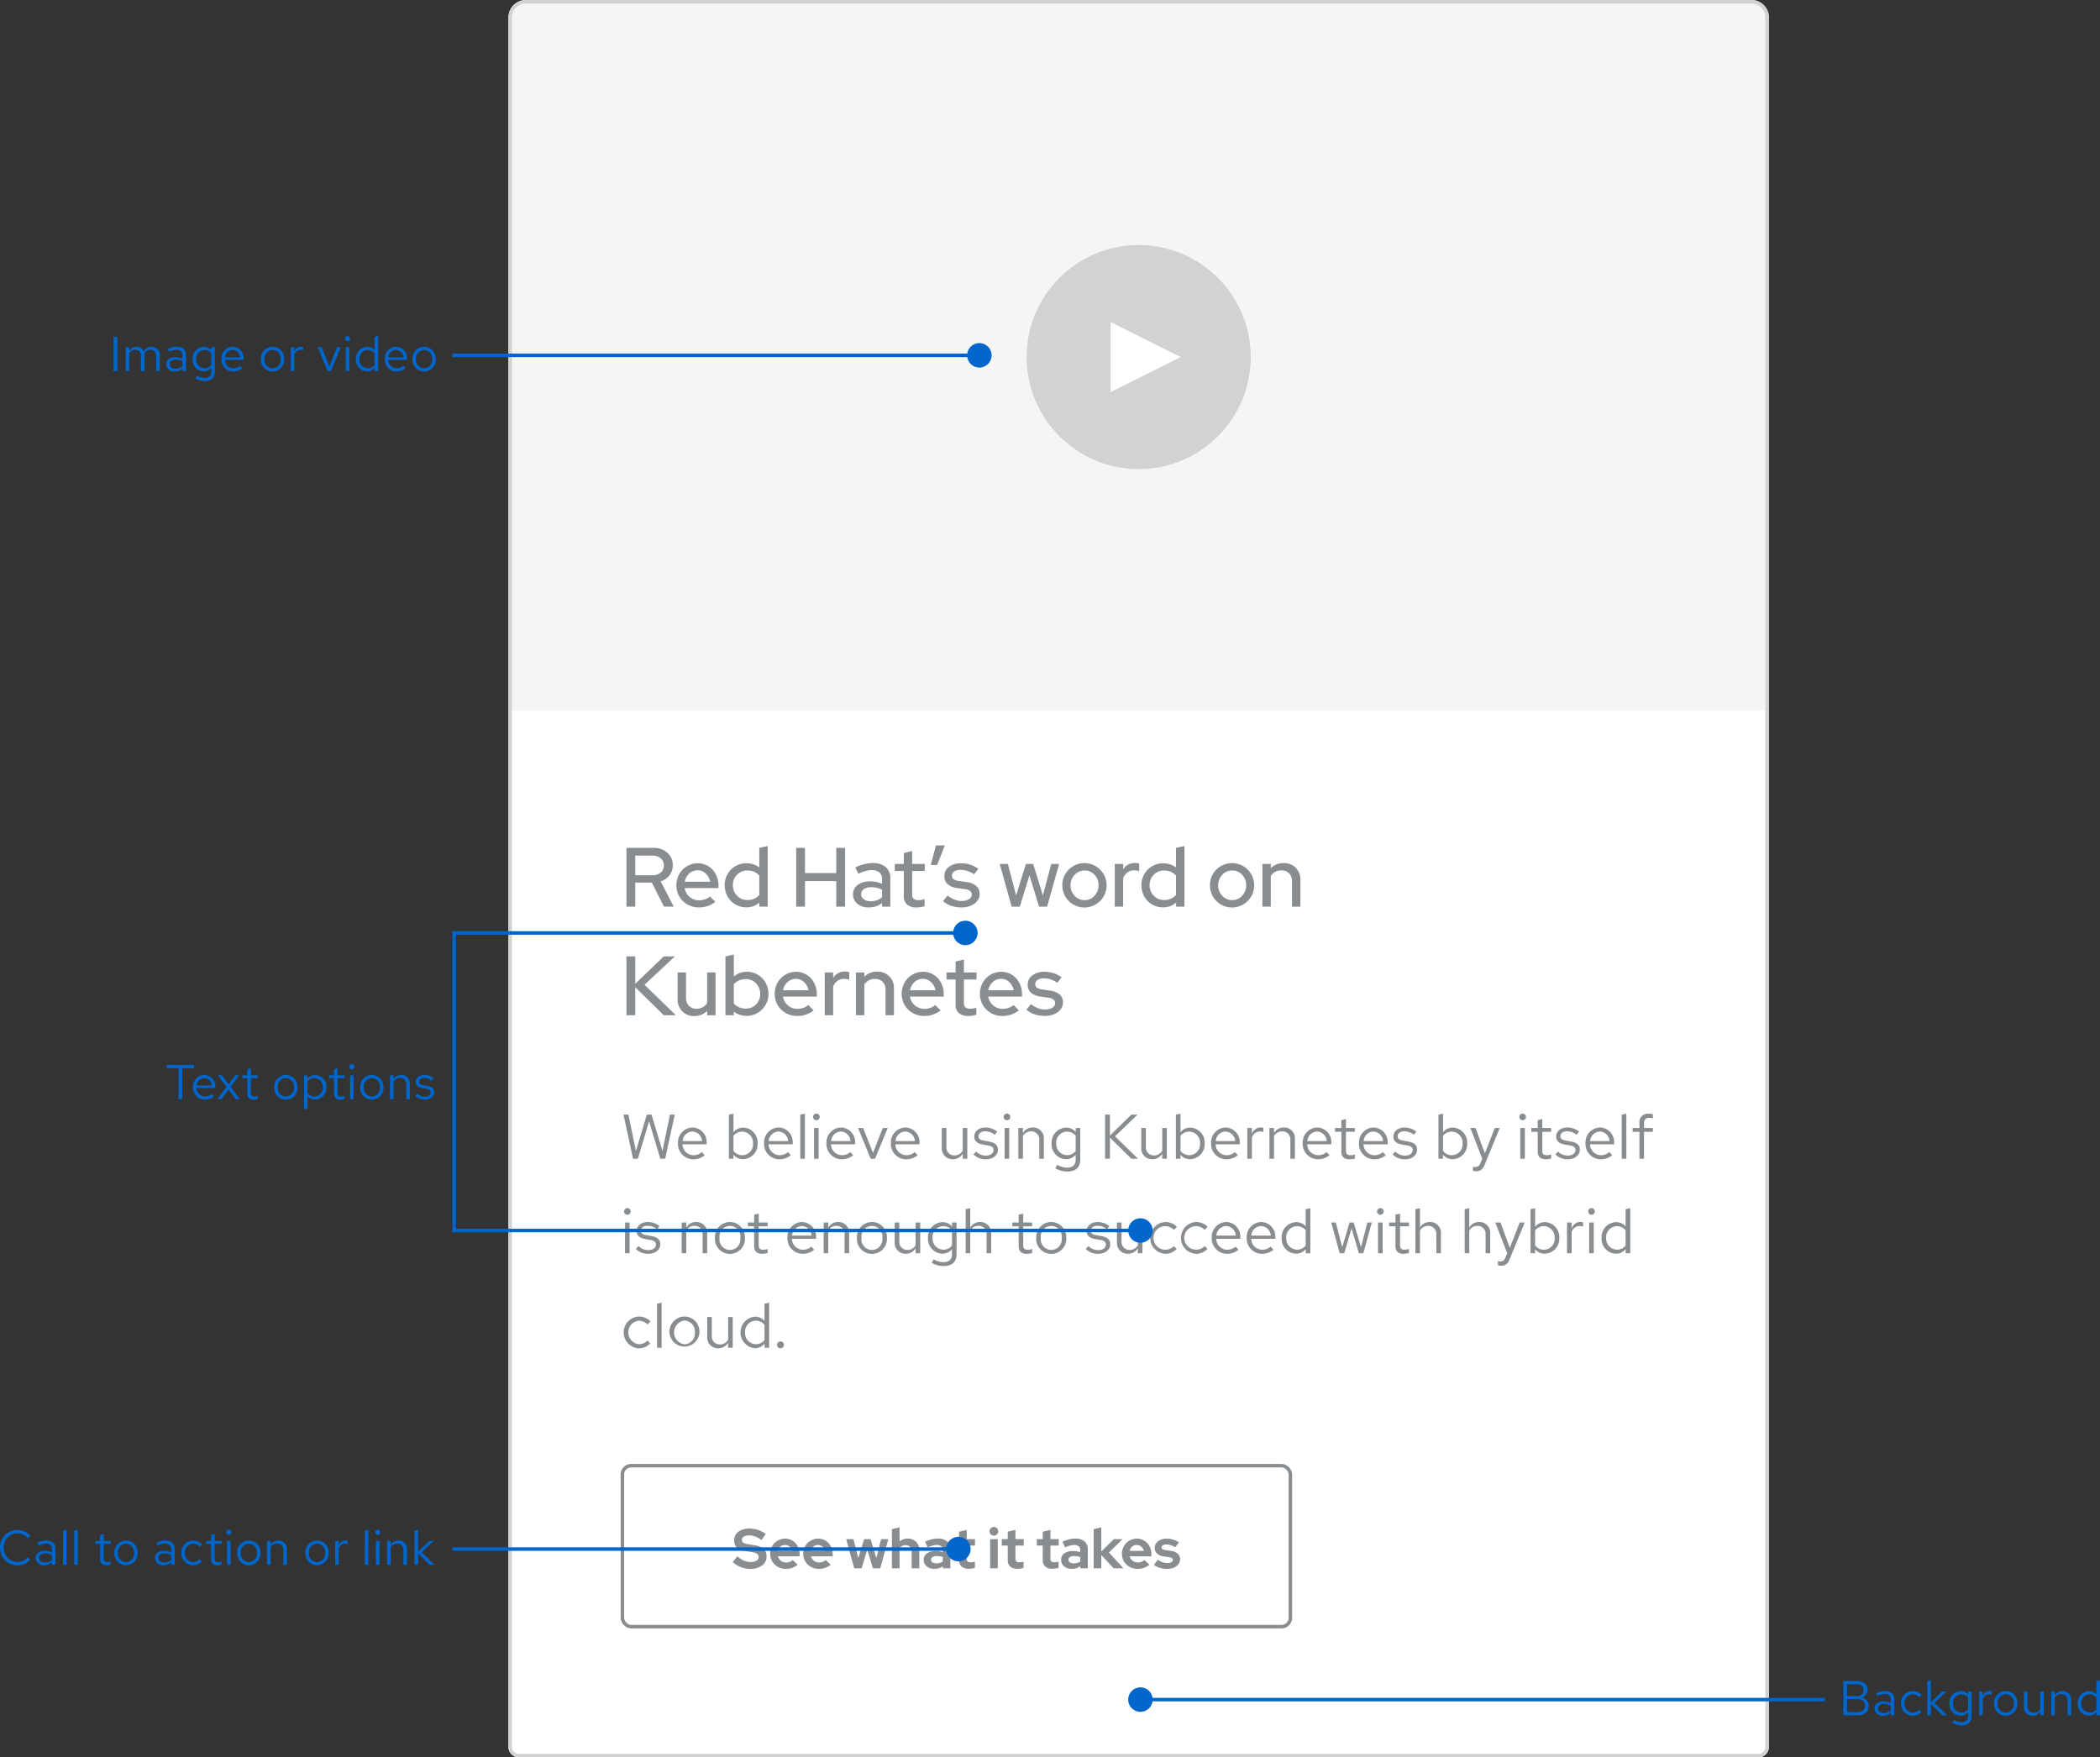 <svg xmlns="http://www.w3.org/2000/svg" width="599.781" height="502" viewBox="0 0 599.781 502">
  <rect x="0" y="0" width="599.781" height="502" fill="#333333" stroke="none"/>
  <g id="card-style" transform="translate(-534.783 -757)">
    <g id="Card">
      <g id="Rectangle" transform="translate(680 757)">
        <path id="Path_15" data-name="Path 15" d="M5,0H355a5,5,0,0,1,5,5V499a3,3,0,0,1-3,3H3a3,3,0,0,1-3-3V5A5,5,0,0,1,5,0Z" fill="#fff"/>
      </g>
      <g id="Call_to_action" data-name="Call to action" transform="translate(153 -4)">
        <g id="Rectangle-2" data-name="Rectangle" transform="translate(559.048 1179.176)" fill="none" stroke="#8a8d90" stroke-width="1">
          <rect width="191.776" height="46.984" rx="3" stroke="none"/>
          <rect x="0.5" y="0.5" width="190.776" height="45.984" rx="2.5" fill="none"/>
        </g>
        <path id="Path_5" data-name="Path 5" d="M.048-1.776,1.376-3.44A7.444,7.444,0,0,0,3.256-2.2a4.755,4.755,0,0,0,1.912.392,3.15,3.15,0,0,0,1.664-.384,1.161,1.161,0,0,0,.624-1.024,1.058,1.058,0,0,0-.424-.9A3.3,3.3,0,0,0,5.616-4.6l-2.224-.38A3.822,3.822,0,0,1,1.208-5.984,2.732,2.732,0,0,1,.464-7.968a2.956,2.956,0,0,1,1.192-2.48A5.179,5.179,0,0,1,4.88-11.36a7.687,7.687,0,0,1,2.456.416A7.074,7.074,0,0,1,9.5-9.792L8.256-8.064A7,7,0,0,0,6.5-9.08a4.965,4.965,0,0,0-1.78-.328,2.819,2.819,0,0,0-1.488.344,1.042,1.042,0,0,0-.56.92.959.959,0,0,0,.368.8,2.7,2.7,0,0,0,1.232.416l2.112.352a4.676,4.676,0,0,1,2.5,1.064,2.736,2.736,0,0,1,.84,2.088A3.108,3.108,0,0,1,8.44-.816,5.542,5.542,0,0,1,5.008.16,7.19,7.19,0,0,1,2.36-.352,7.5,7.5,0,0,1,.048-1.776Zm18.56.736a5.365,5.365,0,0,1-1.576.912,5.332,5.332,0,0,1-1.8.288,4.637,4.637,0,0,1-1.768-.336,4.467,4.467,0,0,1-1.424-.912,4.185,4.185,0,0,1-.94-1.368,4.23,4.23,0,0,1-.344-1.7,4.367,4.367,0,0,1,.328-1.688,4.255,4.255,0,0,1,.9-1.376,4.2,4.2,0,0,1,1.368-.92,4.277,4.277,0,0,1,1.688-.34,3.93,3.93,0,0,1,1.64.344,4.065,4.065,0,0,1,1.312.936,4.263,4.263,0,0,1,.864,1.416A5,5,0,0,1,19.168-4v.576H12.96a2.34,2.34,0,0,0,.864,1.264,2.437,2.437,0,0,0,1.5.48,2.951,2.951,0,0,0,1.024-.176,2.328,2.328,0,0,0,.816-.5ZM14.992-6.672a1.953,1.953,0,0,0-1.3.456,2.349,2.349,0,0,0-.752,1.224h4.08A2.412,2.412,0,0,0,16.26-6.2,1.9,1.9,0,0,0,14.992-6.672ZM28.048-1.04a5.365,5.365,0,0,1-1.576.912,5.332,5.332,0,0,1-1.8.288A4.637,4.637,0,0,1,22.9-.176a4.467,4.467,0,0,1-1.424-.912,4.185,4.185,0,0,1-.944-1.368,4.23,4.23,0,0,1-.344-1.7,4.367,4.367,0,0,1,.328-1.688,4.255,4.255,0,0,1,.9-1.376,4.2,4.2,0,0,1,1.368-.92,4.277,4.277,0,0,1,1.7-.34,3.93,3.93,0,0,1,1.64.344,4.065,4.065,0,0,1,1.312.936A4.263,4.263,0,0,1,28.3-5.784,5,5,0,0,1,28.608-4v.576H22.4a2.34,2.34,0,0,0,.864,1.264,2.437,2.437,0,0,0,1.5.48,2.951,2.951,0,0,0,1.024-.176,2.328,2.328,0,0,0,.816-.5ZM24.432-6.672a1.953,1.953,0,0,0-1.3.456,2.349,2.349,0,0,0-.752,1.224h4.08A2.412,2.412,0,0,0,25.7-6.2,1.9,1.9,0,0,0,24.432-6.672ZM36.864,0H34.752L32.464-8.336h2.08L35.92-2.944l1.664-5.392h1.84l1.648,5.392,1.376-5.392H44.5L42.192,0H40.1L38.48-5.328ZM45.52,0V-11.2l2.192-.48v4a3.467,3.467,0,0,1,1.064-.608A3.766,3.766,0,0,1,50.048-8.5a3.207,3.207,0,0,1,2.368.928,3.227,3.227,0,0,1,.928,2.384V0H51.152V-4.864a1.725,1.725,0,0,0-.472-1.264,1.682,1.682,0,0,0-1.256-.48,2.2,2.2,0,0,0-.984.216,1.935,1.935,0,0,0-.728.616V0ZM57.648.144a3.293,3.293,0,0,1-2.192-.712,2.3,2.3,0,0,1-.848-1.848,2.178,2.178,0,0,1,.912-1.856,4.157,4.157,0,0,1,2.512-.672,6.624,6.624,0,0,1,1.024.08,6.6,6.6,0,0,1,1.008.24v-.592A1.326,1.326,0,0,0,59.616-6.3,2.025,2.025,0,0,0,58.3-6.672a4.366,4.366,0,0,0-1.14.172,9.744,9.744,0,0,0-1.4.52l-.8-1.62a10.528,10.528,0,0,1,1.9-.672A7.657,7.657,0,0,1,58.672-8.5a3.878,3.878,0,0,1,2.616.808,2.85,2.85,0,0,1,.936,2.28V0h-2.16V-.576a3.912,3.912,0,0,1-1.112.544,4.511,4.511,0,0,1-1.3.176ZM56.7-2.464a.872.872,0,0,0,.416.76,1.946,1.946,0,0,0,1.1.28,3.488,3.488,0,0,0,1-.136,3.1,3.1,0,0,0,.84-.392V-3.2a3.989,3.989,0,0,0-.84-.232A5.692,5.692,0,0,0,58.3-3.5a2.119,2.119,0,0,0-1.176.28.868.868,0,0,0-.424.756Zm8,.112V-6.5H62.992V-8.34H64.7v-2.128l2.192-.5v2.624H69.26V-6.5H66.9v3.7a1.109,1.109,0,0,0,.256.832,1.307,1.307,0,0,0,.9.24,3.96,3.96,0,0,0,.576-.04,3.23,3.23,0,0,0,.592-.152V-.128a5.385,5.385,0,0,1-.848.184,6.041,6.041,0,0,1-.848.072,3.081,3.081,0,0,1-2.1-.632A2.341,2.341,0,0,1,64.7-2.352Zm9.952-6.976a1.2,1.2,0,0,1-.88-.368,1.2,1.2,0,0,1-.368-.88,1.2,1.2,0,0,1,.368-.88,1.2,1.2,0,0,1,.88-.368,1.2,1.2,0,0,1,.88.368,1.2,1.2,0,0,1,.368.88,1.2,1.2,0,0,1-.368.88,1.2,1.2,0,0,1-.876.368Zm1.1.992V0H73.568V-8.336ZM78.6-2.352V-6.5H76.9V-8.34h1.712v-2.128l2.192-.5v2.624h2.368V-6.5H80.8v3.7a1.109,1.109,0,0,0,.256.832,1.307,1.307,0,0,0,.9.24,3.96,3.96,0,0,0,.576-.04,3.23,3.23,0,0,0,.592-.152V-.128a5.385,5.385,0,0,1-.848.184,6.041,6.041,0,0,1-.848.072A3.081,3.081,0,0,1,79.32-.5a2.341,2.341,0,0,1-.712-1.852Zm10,0V-6.5H86.9V-8.34h1.712v-2.128l2.192-.5v2.624h2.368V-6.5H90.8v3.7a1.109,1.109,0,0,0,.256.832,1.307,1.307,0,0,0,.9.24,3.96,3.96,0,0,0,.576-.04,3.23,3.23,0,0,0,.592-.152V-.128a5.385,5.385,0,0,1-.848.184,6.041,6.041,0,0,1-.848.072A3.081,3.081,0,0,1,89.32-.5a2.341,2.341,0,0,1-.712-1.852Zm8.3,2.5a3.293,3.293,0,0,1-2.2-.712,2.3,2.3,0,0,1-.848-1.848,2.178,2.178,0,0,1,.912-1.856,4.157,4.157,0,0,1,2.512-.672,6.624,6.624,0,0,1,1.024.08,6.6,6.6,0,0,1,1.008.24v-.592A1.326,1.326,0,0,0,98.864-6.3a2.025,2.025,0,0,0-1.312-.368,4.366,4.366,0,0,0-1.144.168,9.744,9.744,0,0,0-1.4.52l-.8-1.616a10.528,10.528,0,0,1,1.9-.672A7.657,7.657,0,0,1,97.92-8.5a3.878,3.878,0,0,1,2.616.808,2.85,2.85,0,0,1,.936,2.28V0h-2.16V-.576A3.912,3.912,0,0,1,98.2-.032a4.511,4.511,0,0,1-1.3.176Zm-.944-2.608a.872.872,0,0,0,.416.76,1.946,1.946,0,0,0,1.1.28,3.488,3.488,0,0,0,1-.136,3.1,3.1,0,0,0,.84-.392V-3.2a3.989,3.989,0,0,0-.84-.232,5.692,5.692,0,0,0-.92-.072,2.119,2.119,0,0,0-1.176.28.868.868,0,0,0-.424.76ZM103.136,0V-11.2l2.192-.48v6.864l3.6-3.52h2.48l-3.9,3.824L111.648,0h-2.8l-3.52-3.808V0Zm15.936-1.04a5.365,5.365,0,0,1-1.576.912,5.332,5.332,0,0,1-1.8.288,4.637,4.637,0,0,1-1.768-.336,4.467,4.467,0,0,1-1.424-.912,4.184,4.184,0,0,1-.944-1.368,4.23,4.23,0,0,1-.344-1.7,4.368,4.368,0,0,1,.328-1.688,4.256,4.256,0,0,1,.9-1.376,4.2,4.2,0,0,1,1.368-.92,4.277,4.277,0,0,1,1.688-.34,3.93,3.93,0,0,1,1.64.344,4.065,4.065,0,0,1,1.312.936,4.263,4.263,0,0,1,.864,1.416A5,5,0,0,1,119.632-4v.576h-6.208a2.34,2.34,0,0,0,.864,1.264,2.437,2.437,0,0,0,1.5.48,2.951,2.951,0,0,0,1.024-.176,2.328,2.328,0,0,0,.816-.5Zm-3.616-5.632a1.953,1.953,0,0,0-1.3.456,2.349,2.349,0,0,0-.752,1.224h4.08a2.412,2.412,0,0,0-.76-1.208,1.9,1.9,0,0,0-1.268-.472Zm4.9,5.68,1.088-1.456a6.63,6.63,0,0,0,1.392.712,3.913,3.913,0,0,0,1.312.232,2.46,2.46,0,0,0,1.176-.24.719.719,0,0,0,.44-.64.615.615,0,0,0-.248-.512,1.725,1.725,0,0,0-.792-.272l-1.6-.24a3.463,3.463,0,0,1-1.88-.8,2.111,2.111,0,0,1-.648-1.616,2.294,2.294,0,0,1,.944-1.92,4.066,4.066,0,0,1,2.528-.72,6.044,6.044,0,0,1,1.776.264,6.451,6.451,0,0,1,1.648.776l-1.056,1.408a6.705,6.705,0,0,0-1.312-.6,4.118,4.118,0,0,0-1.264-.2,1.784,1.784,0,0,0-.952.224.674.674,0,0,0-.36.592.6.6,0,0,0,.264.52,2.053,2.053,0,0,0,.872.264l1.6.24a3.379,3.379,0,0,1,1.88.8,2.079,2.079,0,0,1,.664,1.584,2.22,2.22,0,0,1-.28,1.1,2.816,2.816,0,0,1-.76.872,3.646,3.646,0,0,1-1.152.576,4.9,4.9,0,0,1-1.456.208,7.408,7.408,0,0,1-2.128-.3,4.977,4.977,0,0,1-1.7-.856Z" transform="translate(591 1209)" fill="#8a8d90"/>
      </g>
      <path id="Path_6" data-name="Path 6" d="M4.968,18l3.2-10.692L11.376,18h1.386L15.5,5.4H14.13L11.988,15.786,8.874,5.4H7.524L4.41,15.786,2.268,5.4H.864L3.582,18Zm11.448-4.392a4.395,4.395,0,0,0,4.356,4.554,5.059,5.059,0,0,0,3.294-1.17l-.828-.9a3.589,3.589,0,0,1-2.412.9,3.161,3.161,0,0,1-3.114-3.114h6.894V13.5a4.161,4.161,0,0,0-4.032-4.428,4.289,4.289,0,0,0-4.158,4.536Zm4.14-3.384a2.893,2.893,0,0,1,2.736,2.736H17.748A2.9,2.9,0,0,1,20.556,10.224Zm18.612,3.384a4.253,4.253,0,0,0-4.068-4.5,3.478,3.478,0,0,0-2.826,1.332V5.13L30.96,5.4V18h1.3V16.848a3.466,3.466,0,0,0,2.772,1.278,4.28,4.28,0,0,0,4.136-4.518ZM34.776,10.26a3.151,3.151,0,0,1,3.078,3.366,3.115,3.115,0,0,1-5.58,2.142v-4.3a3.023,3.023,0,0,1,2.5-1.208ZM41,13.608a4.4,4.4,0,0,0,4.356,4.554,5.059,5.059,0,0,0,3.294-1.17l-.828-.9a3.589,3.589,0,0,1-2.412.9,3.161,3.161,0,0,1-3.11-3.114h6.894V13.5a4.161,4.161,0,0,0-4.032-4.428A4.289,4.289,0,0,0,41,13.608Zm4.14-3.384a2.893,2.893,0,0,1,2.74,2.736H42.336a2.9,2.9,0,0,1,2.808-2.736ZM52.668,5.13l-1.314.27V18h1.314ZM55.944,7a.945.945,0,1,0-.936-.954A.934.934,0,0,0,55.944,7Zm.648,2.214H55.278V18h1.314Zm2.232,4.392A4.395,4.395,0,0,0,63.18,18.16a5.059,5.059,0,0,0,3.294-1.17l-.828-.9a3.589,3.589,0,0,1-2.412.9,3.161,3.161,0,0,1-3.114-3.114h6.894V13.5a4.161,4.161,0,0,0-4.032-4.428,4.289,4.289,0,0,0-4.158,4.536Zm4.14-3.384A2.893,2.893,0,0,1,65.7,12.96H60.156a2.9,2.9,0,0,1,2.808-2.736ZM71.46,18H72.7l3.62-8.784h-1.4l-2.808,7.128L69.3,9.216H67.842Zm5.76-4.392a4.395,4.395,0,0,0,4.356,4.554,5.059,5.059,0,0,0,3.294-1.17l-.828-.9a3.589,3.589,0,0,1-2.412.9,3.161,3.161,0,0,1-3.114-3.114H85.41V13.5a4.161,4.161,0,0,0-4.032-4.428,4.289,4.289,0,0,0-4.158,4.536Zm4.14-3.384A2.893,2.893,0,0,1,84.1,12.96H78.552a2.9,2.9,0,0,1,2.808-2.736ZM93.078,9.216H91.764V14.9a3.062,3.062,0,0,0,3.168,3.24,3.165,3.165,0,0,0,2.808-1.58V18h1.314V9.216H97.74V15.7a2.61,2.61,0,0,1-2.3,1.35,2.276,2.276,0,0,1-2.358-2.52Zm7.74,7.56a4.871,4.871,0,0,0,3.582,1.386c1.98,0,3.42-1.224,3.4-2.718.018-1.332-.828-2.052-2.556-2.358l-1.458-.27c-1.08-.2-1.53-.5-1.53-1.26,0-.864.81-1.4,1.908-1.4a4.436,4.436,0,0,1,2.718.99l.7-.9a5.465,5.465,0,0,0-3.366-1.17c-1.854,0-3.168,1.08-3.168,2.574,0,1.314.846,2.016,2.484,2.3l1.458.252c1.1.2,1.566.576,1.566,1.314,0,.864-.792,1.584-2.214,1.584a3.934,3.934,0,0,1-2.772-1.152ZM110.376,7a.945.945,0,1,0-.936-.954.934.934,0,0,0,.936.954Zm.648,2.214H109.71V18h1.314ZM113.634,18h1.314V11.52a2.61,2.61,0,0,1,2.3-1.35,2.276,2.276,0,0,1,2.358,2.52V18h1.314V12.312a3.062,3.062,0,0,0-3.168-3.24,3.165,3.165,0,0,0-2.808,1.584V9.216H113.63Zm13.572.126A3.547,3.547,0,0,0,130,16.848v1.44c0,1.476-.864,2.25-2.448,2.25a5.719,5.719,0,0,1-2.79-.81l-.558,1.008a6.838,6.838,0,0,0,3.42.918c2.376,0,3.69-1.188,3.69-3.384V9.216h-1.3v1.116a3.626,3.626,0,0,0-2.736-1.224,4.28,4.28,0,0,0-4.14,4.518,4.253,4.253,0,0,0,4.068,4.5Zm-2.754-4.518a3.121,3.121,0,0,1,3.06-3.348A3.165,3.165,0,0,1,130,11.43V15.8a3.034,3.034,0,0,1-2.484,1.17,3.138,3.138,0,0,1-3.064-3.362ZM138.4,18h1.386V11.97l6.14,6.03h1.89l-6.57-6.408L147.672,5.4h-1.764l-6.12,5.976V5.4H138.4Zm11.664-8.784H148.75V14.9a3.062,3.062,0,0,0,3.168,3.24,3.165,3.165,0,0,0,2.808-1.584V18h1.314V9.216h-1.314V15.7a2.61,2.61,0,0,1-2.3,1.35,2.276,2.276,0,0,1-2.358-2.52Zm16.776,4.392a4.253,4.253,0,0,0-4.068-4.5,3.478,3.478,0,0,0-2.826,1.332V5.13l-1.314.27V18h1.3V16.848a3.466,3.466,0,0,0,2.772,1.278,4.28,4.28,0,0,0,4.138-4.518Zm-4.39-3.348a3.151,3.151,0,0,1,3.078,3.366,3.115,3.115,0,0,1-5.58,2.142v-4.3a3.023,3.023,0,0,1,2.5-1.208Zm6.228,3.348a4.4,4.4,0,0,0,4.356,4.554,5.059,5.059,0,0,0,3.294-1.17l-.828-.9a3.589,3.589,0,0,1-2.412.9,3.161,3.161,0,0,1-3.114-3.114h6.894V13.5a4.161,4.161,0,0,0-4.032-4.428,4.289,4.289,0,0,0-4.158,4.536Zm4.14-3.384a2.893,2.893,0,0,1,2.736,2.736H170.01a2.9,2.9,0,0,1,2.808-2.736ZM179.028,18h1.314V11.988a2.47,2.47,0,0,1,2.358-1.782,3.114,3.114,0,0,1,.918.162V9.18a2.584,2.584,0,0,0-.828-.126,2.611,2.611,0,0,0-2.448,1.908V9.216h-1.314Zm6.318,0h1.314V11.52a2.61,2.61,0,0,1,2.3-1.35,2.276,2.276,0,0,1,2.358,2.52V18h1.314V12.312a3.062,3.062,0,0,0-3.168-3.24,3.165,3.165,0,0,0-2.808,1.584V9.216h-1.314Zm9.5-4.392a4.395,4.395,0,0,0,4.356,4.554,5.059,5.059,0,0,0,3.294-1.17l-.828-.9a3.589,3.589,0,0,1-2.412.9,3.161,3.161,0,0,1-3.114-3.114h6.894V13.5A4.161,4.161,0,0,0,199,9.072a4.289,4.289,0,0,0-4.154,4.536Zm4.14-3.384a2.893,2.893,0,0,1,2.736,2.736h-5.544a2.9,2.9,0,0,1,2.812-2.736Zm6.912,5.8c0,1.368.774,2.142,2.3,2.142a5.3,5.3,0,0,0,1.548-.234v-1.17A3.241,3.241,0,0,1,208.5,17c-.936,0-1.3-.378-1.3-1.314V10.3h2.538V9.216H207.2V6.678l-1.314.306V9.216h-1.818V10.3H205.9Zm5.022-2.412a4.4,4.4,0,0,0,4.356,4.554A5.059,5.059,0,0,0,218.57,17l-.828-.9a3.589,3.589,0,0,1-2.412.9,3.161,3.161,0,0,1-3.114-3.114h6.894V13.5a4.161,4.161,0,0,0-4.032-4.428,4.289,4.289,0,0,0-4.154,4.536Zm4.14-3.384a2.893,2.893,0,0,1,2.74,2.732h-5.544a2.9,2.9,0,0,1,2.808-2.736Zm5.472,6.552a4.871,4.871,0,0,0,3.582,1.386c1.98,0,3.42-1.224,3.4-2.718.018-1.332-.828-2.052-2.556-2.358l-1.458-.27c-1.08-.2-1.53-.5-1.53-1.26,0-.864.81-1.4,1.908-1.4a4.436,4.436,0,0,1,2.718.99l.7-.9a5.465,5.465,0,0,0-3.366-1.17c-1.854,0-3.168,1.08-3.168,2.574,0,1.314.846,2.016,2.484,2.3l1.458.252c1.1.2,1.566.576,1.566,1.314,0,.864-.792,1.584-2.214,1.584a3.934,3.934,0,0,1-2.772-1.152Zm21.294-3.168a4.253,4.253,0,0,0-4.068-4.5,3.478,3.478,0,0,0-2.826,1.332V5.13l-1.314.27V18h1.3V16.848a3.466,3.466,0,0,0,2.772,1.278,4.28,4.28,0,0,0,4.14-4.518Zm-4.392-3.348a3.151,3.151,0,0,1,3.078,3.366,3.115,3.115,0,0,1-5.58,2.142v-4.3a3.023,3.023,0,0,1,2.506-1.212Zm8.19,8.964c-.36.9-.828,1.116-1.422,1.116a4.431,4.431,0,0,1-.72-.072v1.17a2.889,2.889,0,0,0,.846.126c1.314,0,1.98-.558,2.52-1.944l4.284-10.4H249.7l-2.826,7.236L244.21,9.224h-1.48l3.4,8.766ZM257.652,7a.945.945,0,1,0-.936-.954.934.934,0,0,0,.936.954Zm.648,2.214h-1.314V18H258.3Zm3.672,6.8c0,1.368.774,2.142,2.3,2.142a5.3,5.3,0,0,0,1.548-.234v-1.17a3.241,3.241,0,0,1-1.242.234c-.936,0-1.3-.378-1.3-1.314V10.3h2.538V9.216h-2.538V6.678l-1.314.306V9.216h-1.818V10.3h1.818Zm5.04.756a4.871,4.871,0,0,0,3.582,1.386c1.98,0,3.42-1.224,3.4-2.718.018-1.332-.828-2.052-2.556-2.358l-1.458-.27c-1.08-.2-1.53-.5-1.53-1.26,0-.864.81-1.4,1.908-1.4a4.436,4.436,0,0,1,2.718.99l.7-.9a5.465,5.465,0,0,0-3.366-1.17c-1.854,0-3.168,1.08-3.168,2.574,0,1.314.846,2.016,2.484,2.3l1.458.252c1.1.2,1.566.576,1.566,1.314,0,.864-.792,1.584-2.214,1.584a3.934,3.934,0,0,1-2.772-1.152Zm8.6-3.168a4.395,4.395,0,0,0,4.356,4.554,5.059,5.059,0,0,0,3.294-1.17l-.828-.9a3.589,3.589,0,0,1-2.412.9,3.161,3.161,0,0,1-3.114-3.114H283.8V13.5a4.161,4.161,0,0,0-4.032-4.428,4.289,4.289,0,0,0-4.154,4.536Zm4.14-3.384a2.893,2.893,0,0,1,2.736,2.736h-5.544a2.9,2.9,0,0,1,2.812-2.73ZM287.28,5.13l-1.314.27V18h1.314Zm1.782,4.086V10.3h1.962V18h1.314V10.3h2.52V9.216h-2.52V7.848c0-1.062.468-1.53,1.44-1.53a3.213,3.213,0,0,1,1.08.162V5.292a4.122,4.122,0,0,0-1.188-.162,2.415,2.415,0,0,0-2.646,2.7V9.216ZM1.962,34a.945.945,0,1,0-.936-.954A.934.934,0,0,0,1.962,34Zm.648,2.214H1.3V45H2.61Zm1.782,7.56A4.871,4.871,0,0,0,7.974,45.16c1.98,0,3.42-1.224,3.4-2.718.018-1.332-.828-2.052-2.556-2.358l-1.458-.27c-1.08-.2-1.53-.5-1.53-1.26,0-.864.81-1.4,1.908-1.4a4.436,4.436,0,0,1,2.718.99l.7-.9a5.465,5.465,0,0,0-3.366-1.17c-1.854,0-3.168,1.08-3.168,2.574,0,1.314.846,2.016,2.484,2.3l1.458.252c1.1.2,1.566.576,1.566,1.314,0,.864-.792,1.584-2.214,1.584a3.934,3.934,0,0,1-2.772-1.152ZM17.478,45h1.314V38.52a2.61,2.61,0,0,1,2.3-1.35,2.276,2.276,0,0,1,2.358,2.52V45h1.314V39.312a3.062,3.062,0,0,0-3.168-3.24,3.165,3.165,0,0,0-2.808,1.584v-1.44h-1.31Zm9.5-4.392a4.293,4.293,0,1,0,8.568,0,4.291,4.291,0,1,0-8.568,0Zm7.254.018a3,3,0,1,1-5.94,0,3,3,0,1,1,5.94,0Zm3.942,2.394c0,1.368.774,2.142,2.3,2.142a5.3,5.3,0,0,0,1.548-.234v-1.17a3.241,3.241,0,0,1-1.242.234c-.936,0-1.3-.378-1.3-1.314V37.3h2.55V36.22H39.492V33.678l-1.314.306v2.232H36.36V37.3h1.818Zm9.5-2.412a4.4,4.4,0,0,0,4.356,4.554,5.059,5.059,0,0,0,3.294-1.17l-.828-.9a3.589,3.589,0,0,1-2.412.9,3.161,3.161,0,0,1-3.114-3.114h6.894V40.5a4.161,4.161,0,0,0-4.032-4.428,4.289,4.289,0,0,0-4.15,4.536Zm4.14-3.384A2.893,2.893,0,0,1,54.55,39.96H49.014a2.9,2.9,0,0,1,2.808-2.736ZM58.032,45h1.314V38.52a2.61,2.61,0,0,1,2.3-1.35A2.276,2.276,0,0,1,64,39.69V45h1.314V39.312a3.062,3.062,0,0,0-3.168-3.24,3.165,3.165,0,0,0-2.808,1.584v-1.44h-1.31Zm9.5-4.392a4.293,4.293,0,1,0,8.568,0,4.291,4.291,0,1,0-8.568,0Zm7.254.018a3,3,0,1,1-5.94,0,3,3,0,1,1,5.94,0Zm4.842-4.41h-1.31V41.9a3.062,3.062,0,0,0,3.168,3.24,3.165,3.165,0,0,0,2.808-1.584V45h1.314V36.216H84.294V42.7a2.61,2.61,0,0,1-2.3,1.35,2.276,2.276,0,0,1-2.358-2.52Zm12.258,8.91a3.547,3.547,0,0,0,2.79-1.278v1.44c0,1.476-.864,2.25-2.448,2.25a5.719,5.719,0,0,1-2.79-.81l-.558,1.008a6.838,6.838,0,0,0,3.42.918c2.376,0,3.69-1.188,3.69-3.384V36.216H94.7v1.116a3.626,3.626,0,0,0-2.736-1.224,4.28,4.28,0,0,0-4.14,4.518,4.253,4.253,0,0,0,4.066,4.5Zm-2.754-4.518A3.121,3.121,0,0,1,92.2,37.26a3.165,3.165,0,0,1,2.484,1.17V42.8A3.034,3.034,0,0,1,92.2,43.97a3.138,3.138,0,0,1-3.064-3.362ZM104.562,45h1.314V39.312a3.062,3.062,0,0,0-3.168-3.24A3.165,3.165,0,0,0,99.9,37.656V32.13l-1.314.27V45H99.9V38.52a2.61,2.61,0,0,1,2.3-1.35,2.276,2.276,0,0,1,2.358,2.52Zm9.162-1.98c0,1.368.774,2.142,2.3,2.142a5.3,5.3,0,0,0,1.548-.234v-1.17a3.241,3.241,0,0,1-1.242.234c-.936,0-1.3-.378-1.3-1.314V37.3h2.538V36.22H115.03V33.678l-1.314.306v2.232H111.9V37.3h1.818Zm5.022-2.412a4.293,4.293,0,1,0,8.568,0,4.291,4.291,0,1,0-8.568,0Zm7.254.018a3,3,0,1,1-5.94,0,3,3,0,1,1,5.94,0Zm6.894,3.15a4.871,4.871,0,0,0,3.582,1.386c1.98,0,3.42-1.224,3.4-2.718.018-1.332-.828-2.052-2.556-2.358l-1.458-.27c-1.08-.2-1.53-.5-1.53-1.26,0-.864.81-1.4,1.908-1.4a4.436,4.436,0,0,1,2.718.99l.7-.9a5.465,5.465,0,0,0-3.366-1.17c-1.854,0-3.168,1.08-3.168,2.574,0,1.314.846,2.016,2.484,2.3l1.458.252c1.1.2,1.566.576,1.566,1.314,0,.864-.792,1.584-2.214,1.584a3.934,3.934,0,0,1-2.772-1.152Zm10.206-7.56h-1.314V41.9a3.062,3.062,0,0,0,3.168,3.24,3.165,3.165,0,0,0,2.808-1.584V45h1.314V36.216h-1.314V42.7a2.61,2.61,0,0,1-2.3,1.35,2.276,2.276,0,0,1-2.358-2.52Zm12.564,7.758a3.358,3.358,0,1,1,2.412-5.614l.846-.918a4.664,4.664,0,0,0-3.276-1.368,4.549,4.549,0,0,0,0,9.09,4.449,4.449,0,0,0,3.222-1.422l-.81-.81a3.139,3.139,0,0,1-2.394,1.042Zm8.784,0a3.358,3.358,0,1,1,2.412-5.614l.846-.918a4.664,4.664,0,0,0-3.276-1.368,4.549,4.549,0,0,0,0,9.09,4.449,4.449,0,0,0,3.222-1.422l-.81-.81a3.139,3.139,0,0,1-2.394,1.042Zm4.41-3.366a4.4,4.4,0,0,0,4.356,4.554,5.059,5.059,0,0,0,3.294-1.17l-.828-.9a3.589,3.589,0,0,1-2.412.9,3.161,3.161,0,0,1-3.114-3.114h6.894V40.5a4.161,4.161,0,0,0-4.032-4.428,4.289,4.289,0,0,0-4.158,4.536ZM173,37.224a2.893,2.893,0,0,1,2.736,2.736H170.19A2.9,2.9,0,0,1,173,37.224Zm5.85,3.384a4.395,4.395,0,0,0,4.356,4.554,5.059,5.059,0,0,0,3.294-1.17l-.828-.9a3.589,3.589,0,0,1-2.412.9,3.161,3.161,0,0,1-3.114-3.114h6.894V40.5a4.161,4.161,0,0,0-4.032-4.428,4.289,4.289,0,0,0-4.16,4.536Zm4.14-3.384a2.893,2.893,0,0,1,2.736,2.736H180.18a2.9,2.9,0,0,1,2.808-2.736ZM195.714,45h1.314V32.13l-1.332.27v4.914a3.6,3.6,0,0,0-2.718-1.206,4.28,4.28,0,0,0-4.14,4.518,4.253,4.253,0,0,0,4.068,4.5,3.531,3.531,0,0,0,2.808-1.314Zm-5.562-4.392a3.122,3.122,0,0,1,3.06-3.348,3.165,3.165,0,0,1,2.484,1.17V42.8a3.034,3.034,0,0,1-2.484,1.17,3.138,3.138,0,0,1-3.06-3.362ZM206.712,45l2.088-7.092L210.888,45h1.278l2.412-8.784h-1.26l-1.818,7.02-2.106-7.02h-1.17l-2.088,7.038L204.3,36.216H203L205.416,45Zm10.314-11a.945.945,0,1,0-.936-.954.934.934,0,0,0,.936.954Zm.648,2.214H216.36V45h1.314Zm3.672,6.8c0,1.368.774,2.142,2.3,2.142a5.3,5.3,0,0,0,1.548-.234v-1.17a3.241,3.241,0,0,1-1.242.234c-.936,0-1.3-.378-1.3-1.314V37.3H225.2V36.22h-2.54V33.678l-1.314.306v2.232h-1.818V37.3h1.818ZM233.01,45h1.314V39.312a3.062,3.062,0,0,0-3.168-3.24,3.165,3.165,0,0,0-2.808,1.584V32.13l-1.314.27V45h1.314V38.52a2.61,2.61,0,0,1,2.3-1.35,2.276,2.276,0,0,1,2.358,2.52Zm14.076,0H248.4V39.312a3.062,3.062,0,0,0-3.168-3.24,3.165,3.165,0,0,0-2.808,1.584V32.13l-1.314.27V45h1.314V38.52a2.61,2.61,0,0,1,2.3-1.35,2.276,2.276,0,0,1,2.358,2.52Zm5.67,1.224c-.36.9-.828,1.116-1.422,1.116a4.433,4.433,0,0,1-.72-.072v1.17a2.889,2.889,0,0,0,.846.126c1.314,0,1.98-.558,2.52-1.944l4.284-10.4h-1.44L254,43.452l-2.664-7.236H249.86l3.4,8.766Zm15.372-5.616a4.253,4.253,0,0,0-4.068-4.5,3.478,3.478,0,0,0-2.826,1.332V32.13l-1.314.27V45h1.3V43.848a3.466,3.466,0,0,0,2.772,1.278,4.28,4.28,0,0,0,4.136-4.518Zm-4.392-3.348a3.151,3.151,0,0,1,3.078,3.366,3.115,3.115,0,0,1-5.58,2.142v-4.3a3.023,3.023,0,0,1,2.5-1.208ZM270.342,45h1.314V38.988a2.47,2.47,0,0,1,2.358-1.782,3.114,3.114,0,0,1,.918.162V36.18a2.584,2.584,0,0,0-.828-.126,2.612,2.612,0,0,0-2.448,1.908V36.216h-1.314Zm6.984-11a.945.945,0,1,0-.936-.954.934.934,0,0,0,.936.954Zm.648,2.214H276.66V45h1.314ZM287.082,45H288.4V32.13l-1.332.27v4.914a3.6,3.6,0,0,0-2.718-1.206,4.28,4.28,0,0,0-4.14,4.518,4.253,4.253,0,0,0,4.068,4.5,3.531,3.531,0,0,0,2.808-1.314Zm-5.562-4.392a3.121,3.121,0,0,1,3.06-3.348,3.165,3.165,0,0,1,2.484,1.17V42.8a3.034,3.034,0,0,1-2.484,1.17,3.138,3.138,0,0,1-3.06-3.362ZM5.292,70.974a3.371,3.371,0,0,1,0-6.714A3.356,3.356,0,0,1,7.7,65.36l.846-.918a4.664,4.664,0,0,0-3.276-1.368,4.549,4.549,0,0,0,0,9.09A4.449,4.449,0,0,0,8.5,70.74l-.81-.81a3.139,3.139,0,0,1-2.4,1.044ZM11.754,59.13l-1.314.27V72h1.314Zm2.232,8.478a4.291,4.291,0,1,0,4.266-4.536,4.351,4.351,0,0,0-4.266,4.536Zm7.254.018a3.1,3.1,0,0,1-2.988,3.384,3.426,3.426,0,0,1,0-6.786,3.117,3.117,0,0,1,2.988,3.4Zm4.842-4.41H24.768V68.9a3.062,3.062,0,0,0,3.168,3.24,3.165,3.165,0,0,0,2.808-1.584V72h1.314V63.216H30.744V69.7a2.61,2.61,0,0,1-2.3,1.35,2.276,2.276,0,0,1-2.358-2.52ZM41.148,72h1.314V59.13l-1.332.27v4.914a3.6,3.6,0,0,0-2.718-1.206,4.529,4.529,0,0,0-.072,9.018,3.531,3.531,0,0,0,2.808-1.314Zm-5.562-4.392a3.121,3.121,0,0,1,3.06-3.348,3.165,3.165,0,0,1,2.484,1.17V69.8a3.034,3.034,0,0,1-2.484,1.17,3.138,3.138,0,0,1-3.06-3.362Zm10.152,2.574a.982.982,0,1,0,.936.99.969.969,0,0,0-.936-.99Z" transform="translate(712 1070)" fill="#8a8d90"/>
      <path id="Path_7" data-name="Path 7" d="M1.7,24V7.2H9.336A5.849,5.849,0,0,1,13.38,8.58a4.582,4.582,0,0,1,1.548,3.588,4.555,4.555,0,0,1-.936,2.868,5.15,5.15,0,0,1-2.52,1.74L15.216,24H12.432l-3.48-6.888H4.224V24ZM9.12,9.408H4.22v5.616h4.9a3.481,3.481,0,0,0,2.364-.78,2.557,2.557,0,0,0,.9-2.028,2.548,2.548,0,0,0-.9-2.04A3.516,3.516,0,0,0,9.12,9.408Zm17.98,13.2a7.36,7.36,0,0,1-4.728,1.608,6.528,6.528,0,0,1-4.56-1.824,6.039,6.039,0,0,1-1.356-2,6.622,6.622,0,0,1-.012-4.98,6.3,6.3,0,0,1,1.3-1.992,6.049,6.049,0,0,1,1.944-1.332,5.937,5.937,0,0,1,2.4-.492A5.692,5.692,0,0,1,26.3,13.432a6.386,6.386,0,0,1,1.236,2.028,6.909,6.909,0,0,1,.456,2.52v.7H18.336a4.13,4.13,0,0,0,4.128,3.5,5.082,5.082,0,0,0,1.7-.288,4.219,4.219,0,0,0,1.4-.792Zm-5.064-9a3.469,3.469,0,0,0-2.388.912,4.03,4.03,0,0,0-1.284,2.352h7.248a4.177,4.177,0,0,0-1.26-2.328,3.277,3.277,0,0,0-2.32-.936ZM39.672,24V22.848a5.635,5.635,0,0,1-1.728,1,5.869,5.869,0,0,1-2.016.348,6,6,0,0,1-2.428-.5,6.069,6.069,0,0,1-3.264-3.336,6.451,6.451,0,0,1-.48-2.484,6.362,6.362,0,0,1,.48-2.472,6.2,6.2,0,0,1,1.308-1.992,6.249,6.249,0,0,1,8.1-.628V7.2l2.4-.528V24Zm-7.56-6.144a4.151,4.151,0,0,0,1.2,3.024,3.972,3.972,0,0,0,2.952,1.22,4.7,4.7,0,0,0,1.908-.384,4.084,4.084,0,0,0,1.476-1.08V15.1a4.194,4.194,0,0,0-1.488-1.06,4.725,4.725,0,0,0-1.9-.384,4.012,4.012,0,0,0-2.952,1.2,4.07,4.07,0,0,0-1.2,3ZM50.184,24V7.2H52.7v7.2h8.928V7.2h2.52V24h-2.52V16.68H52.7V24Zm20.736.216a4.917,4.917,0,0,1-3.24-1.032A3.323,3.323,0,0,1,66.432,20.5a3.228,3.228,0,0,1,1.32-2.724,5.891,5.891,0,0,1,3.624-1,8.224,8.224,0,0,1,1.728.18,9.617,9.617,0,0,1,1.608.492v-1.3a2.4,2.4,0,0,0-.768-1.944,3.335,3.335,0,0,0-2.208-.648,6.573,6.573,0,0,0-1.752.252,13.162,13.162,0,0,0-2.04.78l-.888-1.8a13.737,13.737,0,0,1,2.592-.948,10.154,10.154,0,0,1,2.424-.3,5.43,5.43,0,0,1,3.684,1.14,4.053,4.053,0,0,1,1.308,3.228V24H74.712V22.944a5.707,5.707,0,0,1-1.752.96A6.416,6.416,0,0,1,70.92,24.216Zm-2.184-3.768a1.7,1.7,0,0,0,.756,1.44,3.279,3.279,0,0,0,1.98.552,5.3,5.3,0,0,0,1.776-.288,4.375,4.375,0,0,0,1.464-.864V19.176a5.718,5.718,0,0,0-1.464-.564,7.36,7.36,0,0,0-1.68-.18,3.468,3.468,0,0,0-2.064.552,1.718,1.718,0,0,0-.768,1.464Zm12.192.528V13.8H78.336V11.784h2.592V8.664L83.3,8.088v3.7h3.6V13.8H83.3v6.624a1.729,1.729,0,0,0,.42,1.32,2.018,2.018,0,0,0,1.38.384,6.055,6.055,0,0,0,.9-.06,4.38,4.38,0,0,0,.852-.228v2.016a6.2,6.2,0,0,1-1.116.264,7.85,7.85,0,0,1-1.164.1,3.97,3.97,0,0,1-2.712-.828,3.05,3.05,0,0,1-.932-2.416ZM90.1,6.5h2.54l-2.208,5.6H88.608Zm2.016,15.912,1.3-1.584a8.071,8.071,0,0,0,1.956,1.14,5.446,5.446,0,0,0,2.028.4,3.969,3.969,0,0,0,2.112-.5,1.507,1.507,0,0,0,.816-1.32,1.253,1.253,0,0,0-.48-1.032,3.093,3.093,0,0,0-1.488-.528l-2.208-.312a5.007,5.007,0,0,1-2.724-1.116,2.937,2.937,0,0,1-.924-2.268,3.221,3.221,0,0,1,1.32-2.676A5.5,5.5,0,0,1,97.28,11.6a8.413,8.413,0,0,1,2.556.384,8.936,8.936,0,0,1,2.364,1.176l-1.224,1.584a7.8,7.8,0,0,0-1.956-.972,6.291,6.291,0,0,0-1.908-.3,3.11,3.11,0,0,0-1.776.456,1.391,1.391,0,0,0-.672,1.2,1.192,1.192,0,0,0,.468,1.02,3.608,3.608,0,0,0,1.548.516l2.208.312a5.089,5.089,0,0,1,2.748,1.128,2.938,2.938,0,0,1,.948,2.28,3.072,3.072,0,0,1-.4,1.524,3.8,3.8,0,0,1-1.08,1.212,5.577,5.577,0,0,1-1.62.8,6.569,6.569,0,0,1-2.016.3A9.39,9.39,0,0,1,94.5,23.76a6.784,6.784,0,0,1-2.388-1.344ZM114.048,24H111.72l-3.408-12.216h2.328l2.352,8.976,2.808-8.976h2.064l2.784,8.976,2.376-8.976h2.256L121.848,24h-2.3l-2.736-8.952Zm12.144-6.12a6.314,6.314,0,0,1,.492-2.484,6.173,6.173,0,0,1,1.356-2.016,6.343,6.343,0,1,1,0,9.02,6.173,6.173,0,0,1-1.356-2.016,6.375,6.375,0,0,1-.492-2.5Zm6.36,4.248a3.731,3.731,0,0,0,2.82-1.236,4.231,4.231,0,0,0,1.164-3.012,4.189,4.189,0,0,0-1.164-3,3.748,3.748,0,0,0-2.82-1.224,3.786,3.786,0,0,0-2.832,1.224,4.166,4.166,0,0,0-1.176,3,4.231,4.231,0,0,0,1.164,3.012,3.757,3.757,0,0,0,2.844,1.236ZM141.168,24V11.784h2.4v1.56a3.766,3.766,0,0,1,1.416-1.356,4.015,4.015,0,0,1,1.944-.468,4.135,4.135,0,0,1,.672.048,3.1,3.1,0,0,1,.552.144v2.16a4.955,4.955,0,0,0-.7-.192,3.663,3.663,0,0,0-.72-.072,3.268,3.268,0,0,0-1.884.564,3.62,3.62,0,0,0-1.284,1.668V24Zm17.52,0V22.848a5.635,5.635,0,0,1-1.728,1,5.87,5.87,0,0,1-2.016.348,6,6,0,0,1-2.424-.492,6.069,6.069,0,0,1-3.264-3.336,6.451,6.451,0,0,1-.48-2.484,6.362,6.362,0,0,1,.48-2.472,6.2,6.2,0,0,1,1.308-1.992,6.248,6.248,0,0,1,8.1-.624V7.2l2.4-.528V24Zm-7.56-6.144a4.151,4.151,0,0,0,1.2,3.024,3.972,3.972,0,0,0,2.952,1.22,4.7,4.7,0,0,0,1.908-.384,4.084,4.084,0,0,0,1.476-1.08V15.1a4.2,4.2,0,0,0-1.488-1.056,4.725,4.725,0,0,0-1.9-.384,4.012,4.012,0,0,0-2.952,1.2,4.07,4.07,0,0,0-1.2,3Zm17.232.024a6.314,6.314,0,0,1,.492-2.484,6.173,6.173,0,0,1,1.356-2.016,6.337,6.337,0,1,1,0,9.024,6.173,6.173,0,0,1-1.356-2.016,6.375,6.375,0,0,1-.492-2.508Zm6.36,4.248a3.731,3.731,0,0,0,2.82-1.236,4.231,4.231,0,0,0,1.16-3.012,4.189,4.189,0,0,0-1.164-3,3.748,3.748,0,0,0-2.82-1.224,3.786,3.786,0,0,0-2.832,1.224,4.166,4.166,0,0,0-1.176,3,4.231,4.231,0,0,0,1.164,3.012,3.757,3.757,0,0,0,2.848,1.236ZM183.336,24V11.784h2.4v1.224a4.886,4.886,0,0,1,1.644-1.092,5.382,5.382,0,0,1,2.028-.372,4.583,4.583,0,0,1,4.776,4.776V24h-2.4V16.728a3.065,3.065,0,0,0-.828-2.268,2.968,2.968,0,0,0-2.2-.828,3.7,3.7,0,0,0-1.74.408,3.411,3.411,0,0,0-1.284,1.176V24ZM1.7,55V38.2H4.22v7.824L12.36,38.2h3.168L6.864,46.312,15.816,55H12.36L4.224,47.008V55ZM18.72,42.784v7.248a3.106,3.106,0,0,0,.828,2.28,2.945,2.945,0,0,0,2.2.84,3.469,3.469,0,0,0,3-1.608v-8.76h2.4V55h-2.4V53.776A4.886,4.886,0,0,1,23.1,54.868a5.382,5.382,0,0,1-2.028.372,4.608,4.608,0,0,1-3.42-1.344A4.7,4.7,0,0,1,16.32,50.44V42.784Zm23.544,6.1a6.451,6.451,0,0,1-.48,2.484,6.241,6.241,0,0,1-7.7,3.516,5.97,5.97,0,0,1-1.728-.912V55h-2.38V38.2l2.4-.528v6.264a5.339,5.339,0,0,1,1.7-1,5.869,5.869,0,0,1,2.016-.348,6,6,0,0,1,2.424.492A6.1,6.1,0,0,1,41.78,46.4a6.362,6.362,0,0,1,.484,2.476Zm-6.48-4.2a4.785,4.785,0,0,0-1.92.384,4.06,4.06,0,0,0-1.488,1.08v5.52a3.946,3.946,0,0,0,1.476,1.056,4.871,4.871,0,0,0,1.932.384,3.973,3.973,0,0,0,2.94-1.2,4.381,4.381,0,0,0-.012-6.012,3.964,3.964,0,0,0-2.928-1.216Zm19.392,8.928a7.36,7.36,0,0,1-4.728,1.608,6.528,6.528,0,0,1-4.56-1.824,6.039,6.039,0,0,1-1.356-2,6.622,6.622,0,0,1-.012-4.98,6.305,6.305,0,0,1,1.3-1.992,6.049,6.049,0,0,1,1.944-1.332,5.938,5.938,0,0,1,2.4-.492,5.692,5.692,0,0,1,4.212,1.836,6.386,6.386,0,0,1,1.236,2.028,6.909,6.909,0,0,1,.456,2.52v.7H46.416a4.13,4.13,0,0,0,4.128,3.5,5.082,5.082,0,0,0,1.7-.288,4.219,4.219,0,0,0,1.4-.8Zm-5.064-9a3.469,3.469,0,0,0-2.388.912,4.03,4.03,0,0,0-1.284,2.352h7.248a4.177,4.177,0,0,0-1.26-2.328,3.277,3.277,0,0,0-2.316-.94ZM58.344,55V42.784h2.4v1.56a3.766,3.766,0,0,1,1.416-1.356,4.015,4.015,0,0,1,1.94-.468,4.135,4.135,0,0,1,.672.048,3.106,3.106,0,0,1,.552.144v2.16a4.957,4.957,0,0,0-.7-.192,3.663,3.663,0,0,0-.72-.072,3.268,3.268,0,0,0-1.884.564,3.62,3.62,0,0,0-1.284,1.668V55Zm8.9,0V42.784h2.4v1.224a4.886,4.886,0,0,1,1.644-1.092,5.382,5.382,0,0,1,2.028-.372A4.583,4.583,0,0,1,78.1,47.32V55H75.7V47.728a3.065,3.065,0,0,0-.828-2.268,2.968,2.968,0,0,0-2.2-.828,3.7,3.7,0,0,0-1.74.408,3.41,3.41,0,0,0-1.284,1.176V55Zm24.2-1.392a7.36,7.36,0,0,1-4.728,1.608,6.529,6.529,0,0,1-4.56-1.824,6.039,6.039,0,0,1-1.356-2,6.622,6.622,0,0,1-.012-4.98,6.3,6.3,0,0,1,1.3-1.992,6.049,6.049,0,0,1,1.944-1.332,5.938,5.938,0,0,1,2.4-.492,5.692,5.692,0,0,1,4.212,1.836,6.386,6.386,0,0,1,1.236,2.028,6.909,6.909,0,0,1,.456,2.52v.7H82.68a4.13,4.13,0,0,0,4.128,3.5,5.082,5.082,0,0,0,1.7-.288A4.219,4.219,0,0,0,89.9,52.1Zm-5.064-9a3.469,3.469,0,0,0-2.388.912A4.03,4.03,0,0,0,82.7,47.872h7.248a4.177,4.177,0,0,0-1.26-2.328,3.277,3.277,0,0,0-2.312-.936Zm9.336,7.368V44.8H93.12V42.784h2.592v-3.12l2.376-.576v3.7h3.6V44.8h-3.6v6.624a1.729,1.729,0,0,0,.42,1.32,2.018,2.018,0,0,0,1.38.384,6.055,6.055,0,0,0,.9-.06,4.38,4.38,0,0,0,.852-.228v2.016a6.2,6.2,0,0,1-1.116.264,7.85,7.85,0,0,1-1.164.1,3.97,3.97,0,0,1-2.712-.828,3.05,3.05,0,0,1-.936-2.416Zm18.072,1.632a7.36,7.36,0,0,1-4.728,1.608,6.529,6.529,0,0,1-4.56-1.824,6.039,6.039,0,0,1-1.356-2,6.622,6.622,0,0,1-.012-4.98,6.3,6.3,0,0,1,1.3-1.992,6.049,6.049,0,0,1,1.944-1.332,5.938,5.938,0,0,1,2.4-.492,5.692,5.692,0,0,1,4.212,1.836,6.386,6.386,0,0,1,1.236,2.028,6.909,6.909,0,0,1,.456,2.52v.7h-9.648a4.13,4.13,0,0,0,4.128,3.5,5.082,5.082,0,0,0,1.7-.288,4.219,4.219,0,0,0,1.392-.792Zm-5.064-9a3.469,3.469,0,0,0-2.388.912,4.03,4.03,0,0,0-1.284,2.352H112.3a4.177,4.177,0,0,0-1.26-2.328A3.277,3.277,0,0,0,108.72,44.608Zm7.2,8.808,1.3-1.584a8.071,8.071,0,0,0,1.956,1.14,5.446,5.446,0,0,0,2.028.4,3.969,3.969,0,0,0,2.112-.5,1.507,1.507,0,0,0,.816-1.32,1.253,1.253,0,0,0-.48-1.032,3.093,3.093,0,0,0-1.488-.528l-2.208-.312a5.007,5.007,0,0,1-2.724-1.116,2.937,2.937,0,0,1-.924-2.268,3.221,3.221,0,0,1,1.32-2.676,5.5,5.5,0,0,1,3.456-1.02,8.413,8.413,0,0,1,2.556.384A8.936,8.936,0,0,1,126,44.152l-1.224,1.584a7.8,7.8,0,0,0-1.956-.972,6.291,6.291,0,0,0-1.908-.3,3.11,3.11,0,0,0-1.776.456,1.391,1.391,0,0,0-.672,1.2,1.192,1.192,0,0,0,.468,1.02,3.608,3.608,0,0,0,1.548.516l2.208.312a5.089,5.089,0,0,1,2.748,1.128,2.938,2.938,0,0,1,.948,2.28,3.072,3.072,0,0,1-.4,1.524,3.8,3.8,0,0,1-1.08,1.212,5.577,5.577,0,0,1-1.62.8,6.569,6.569,0,0,1-2.016.3,9.39,9.39,0,0,1-2.964-.456,6.784,6.784,0,0,1-2.384-1.34Z" transform="translate(712 992)" fill="#8a8d90"/>
      <g id="Video_thumbnail" data-name="Video thumbnail" transform="translate(153)">
        <path id="Rectangle_9" data-name="Rectangle 9" d="M2.988,0H355.549a2.989,2.989,0,0,1,2.988,2.989V202.284H0V2.989A2.989,2.989,0,0,1,2.988,0Z" transform="translate(527.646 757.716)" fill="#f5f5f5"/>
        <g id="Play_button" data-name="Play button" transform="translate(675 827)">
          <circle id="Ellipse" cx="32" cy="32" r="32" fill="#d2d2d2"/>
          <path id="Path" d="M44,32,24,42V22Z" fill="#fff"/>
        </g>
      </g>
      <path id="Path_16" data-name="Path 16" d="M5,.5H355A4.5,4.5,0,0,1,359.5,5V499a2.5,2.5,0,0,1-2.5,2.5H3A2.5,2.5,0,0,1,.5,499V5A4.5,4.5,0,0,1,5,.5Z" transform="translate(680 757)" fill="none" stroke="#d2d2d2" stroke-width="1"/>
    </g>
    <path id="Path_8" data-name="Path 8" d="M1.246-9.8V0H5.362C7.336,0,8.54-1.12,8.54-2.716A2.434,2.434,0,0,0,6.426-5.1,2.262,2.262,0,0,0,8.162-7.308C8.162-8.792,7.028-9.8,5.208-9.8Zm3.906.924a1.7,1.7,0,0,1,1.346.4A1.7,1.7,0,0,1,7.084-7.2,1.7,1.7,0,0,1,6.5-5.921a1.7,1.7,0,0,1-1.348.4H2.324V-8.88ZM5.278-.924H2.324v-3.71H5.278c1.344,0,2.17.742,2.17,1.848S6.622-.924,5.278-.924ZM12.642.126a2.906,2.906,0,0,0,2.17-.91V0H15.82V-4.536c0-1.582-.98-2.408-2.646-2.408a5.722,5.722,0,0,0-2.576.658l.392.784a4.407,4.407,0,0,1,2.058-.588c1.148,0,1.764.546,1.764,1.694v.924A4.1,4.1,0,0,0,12.74-3.99c-1.484,0-2.562.756-2.562,2.016a2.2,2.2,0,0,0,.771,1.59,2.2,2.2,0,0,0,1.693.51ZM11.158-1.988c0-.8.728-1.274,1.722-1.274a3.545,3.545,0,0,1,1.932.5v1.316a2.726,2.726,0,0,1-1.96.784C11.858-.658,11.158-1.19,11.158-1.988ZM21.1-.8a2.465,2.465,0,0,1-1.744-.806,2.465,2.465,0,0,1-.636-1.812,2.478,2.478,0,0,1,.647-1.8,2.478,2.478,0,0,1,1.733-.8,2.61,2.61,0,0,1,1.876.854l.658-.714a3.628,3.628,0,0,0-2.548-1.064A3.423,3.423,0,0,0,18.653-5.89,3.423,3.423,0,0,0,17.7-3.416a3.435,3.435,0,0,0,.95,2.48A3.435,3.435,0,0,0,21.084.126,3.461,3.461,0,0,0,23.59-.98l-.63-.63A2.442,2.442,0,0,1,21.1-.8Zm4.144.8h1.022V-3.262L29.554,0h1.358l-3.64-3.584,3.472-3.248H29.512l-3.248,3.08V-10.01l-1.022.21Zm9.464.1a2.759,2.759,0,0,0,2.168-1V.224c0,1.148-.672,1.75-1.9,1.75a4.449,4.449,0,0,1-2.17-.63l-.434.784a5.318,5.318,0,0,0,2.66.714c1.848,0,2.87-.924,2.87-2.632V-6.832H36.89v.868a2.82,2.82,0,0,0-2.128-.952,3.329,3.329,0,0,0-2.351,1.079A3.329,3.329,0,0,0,31.542-3.4,3.308,3.308,0,0,0,32.39-.987,3.308,3.308,0,0,0,34.706.1ZM32.564-3.416a2.428,2.428,0,0,1,.631-1.812,2.428,2.428,0,0,1,1.749-.788,2.462,2.462,0,0,1,1.932.91v3.4a2.36,2.36,0,0,1-1.932.91,2.44,2.44,0,0,1-1.753-.8,2.44,2.44,0,0,1-.627-1.821ZM40.054,0h1.022V-4.676A1.921,1.921,0,0,1,42.91-6.062a2.422,2.422,0,0,1,.714.126V-6.86a2.01,2.01,0,0,0-.644-.1,2.031,2.031,0,0,0-1.9,1.484V-6.832H40.054ZM44.31-3.416a3.384,3.384,0,0,0,.905,2.481A3.384,3.384,0,0,0,47.628.14,3.389,3.389,0,0,0,50.057-.926a3.389,3.389,0,0,0,.917-2.49,3.365,3.365,0,0,0-.919-2.479,3.365,3.365,0,0,0-2.427-1.049,3.359,3.359,0,0,0-2.41,1.058,3.359,3.359,0,0,0-.908,2.47Zm5.642.014a2.412,2.412,0,0,1-.594,1.818,2.412,2.412,0,0,1-1.73.814,2.4,2.4,0,0,1-1.719-.819A2.4,2.4,0,0,1,45.328-3.4a2.421,2.421,0,0,1,.583-1.816,2.421,2.421,0,0,1,1.717-.83,2.424,2.424,0,0,1,1.732.823A2.424,2.424,0,0,1,49.952-3.4Zm3.906-3.43H52.836v4.424a2.382,2.382,0,0,0,.675,1.8A2.382,2.382,0,0,0,55.3.112,2.462,2.462,0,0,0,57.484-1.12V0h1.022V-6.832H57.484v5.04a2.03,2.03,0,0,1-1.792,1.05A1.771,1.771,0,0,1,54.326-1.3a1.771,1.771,0,0,1-.468-1.4ZM60.662,0h1.022V-5.04a2.03,2.03,0,0,1,1.792-1.05,1.771,1.771,0,0,1,1.366.559,1.771,1.771,0,0,1,.468,1.4V0h1.022V-4.424a2.382,2.382,0,0,0-.675-1.8,2.382,2.382,0,0,0-1.789-.715,2.462,2.462,0,0,0-2.184,1.232v-1.12H60.662Zm12.88,0h1.022V-10.01l-1.036.21v3.822a2.8,2.8,0,0,0-2.114-.938,3.329,3.329,0,0,0-2.351,1.079A3.329,3.329,0,0,0,68.194-3.4a3.308,3.308,0,0,0,.848,2.413A3.308,3.308,0,0,0,71.358.1,2.747,2.747,0,0,0,73.542-.924ZM69.216-3.416a2.428,2.428,0,0,1,.631-1.812A2.428,2.428,0,0,1,71.6-6.016a2.461,2.461,0,0,1,1.932.91v3.4A2.36,2.36,0,0,1,71.6-.8a2.44,2.44,0,0,1-1.754-.8A2.44,2.44,0,0,1,69.216-3.416Z" transform="translate(1060 1247)" fill="#06c"/>
    <rect id="Rectangle-3" data-name="Rectangle" width="195" height="1" transform="translate(861 1242)" fill="#06c"/>
    <circle id="Ellipse-2" data-name="Ellipse" cx="3.5" cy="3.5" r="3.5" transform="translate(857 1239)" fill="#06c"/>
    <circle id="Ellipse-3" data-name="Ellipse" cx="3.5" cy="3.5" r="3.5" transform="translate(805 1196)" fill="#06c"/>
    <rect id="Rectangle-4" data-name="Rectangle" width="144" height="1" transform="translate(664 1199)" fill="#06c"/>
    <path id="Path_9" data-name="Path 9" d="M5.8-.826a3.924,3.924,0,0,1-2.829-1.2A3.924,3.924,0,0,1,1.876-4.9,3.918,3.918,0,0,1,2.958-7.763a3.918,3.918,0,0,1,2.81-1.211A3.928,3.928,0,0,1,8.75-7.6l.714-.742a4.9,4.9,0,0,0-3.7-1.61,4.966,4.966,0,0,0-3.551,1.48A4.966,4.966,0,0,0,.784-4.9,4.966,4.966,0,0,0,2.213-1.325,4.966,4.966,0,0,0,5.768.154a4.951,4.951,0,0,0,3.668-1.61l-.7-.714A3.84,3.84,0,0,1,5.8-.826Zm7.64.952a2.906,2.906,0,0,0,2.17-.91V0h1.008V-4.536c0-1.582-.98-2.408-2.646-2.408a5.722,5.722,0,0,0-2.576.658l.392.784a4.407,4.407,0,0,1,2.058-.588c1.148,0,1.764.546,1.764,1.694v.924a4.1,4.1,0,0,0-2.072-.518c-1.484,0-2.562.756-2.562,2.016a2.2,2.2,0,0,0,.771,1.59,2.2,2.2,0,0,0,1.693.51ZM11.956-1.988c0-.8.728-1.274,1.722-1.274a3.545,3.545,0,0,1,1.932.5v1.316a2.726,2.726,0,0,1-1.96.784C12.656-.658,11.956-1.19,11.956-1.988ZM19.81-10.01l-1.022.21V0H19.81Zm3.192,0L21.98-9.8V0H23Zm6.4,8.47c0,1.064.6,1.666,1.792,1.666a4.124,4.124,0,0,0,1.2-.182v-.91a2.521,2.521,0,0,1-.966.182c-.728,0-1.008-.294-1.008-1.022V-5.992H32.4v-.84H30.422V-8.806L29.4-8.568v1.736H27.986v.84H29.4Zm4.046-1.876a3.384,3.384,0,0,0,.9,2.48A3.384,3.384,0,0,0,36.764.14,3.389,3.389,0,0,0,39.193-.926a3.389,3.389,0,0,0,.917-2.49,3.365,3.365,0,0,0-.919-2.479,3.365,3.365,0,0,0-2.427-1.049,3.359,3.359,0,0,0-2.41,1.058,3.359,3.359,0,0,0-.908,2.47ZM39.09-3.4A2.412,2.412,0,0,1,38.5-1.584a2.412,2.412,0,0,1-1.732.814,2.4,2.4,0,0,1-1.719-.819A2.4,2.4,0,0,1,34.464-3.4a2.421,2.421,0,0,1,.583-1.816,2.421,2.421,0,0,1,1.717-.83,2.424,2.424,0,0,1,1.732.823A2.424,2.424,0,0,1,39.088-3.4ZM47.5.126a2.906,2.906,0,0,0,2.17-.91V0h1.01V-4.536c0-1.582-.98-2.408-2.646-2.408a5.722,5.722,0,0,0-2.576.658l.392.784a4.407,4.407,0,0,1,2.058-.588c1.148,0,1.764.546,1.764,1.694v.924A4.1,4.1,0,0,0,47.6-3.99c-1.484,0-2.562.756-2.562,2.016a2.2,2.2,0,0,0,.771,1.59A2.2,2.2,0,0,0,47.5.126ZM46.018-1.988c0-.8.728-1.274,1.722-1.274a3.545,3.545,0,0,1,1.932.5v1.316a2.726,2.726,0,0,1-1.96.784C46.718-.658,46.018-1.19,46.018-1.988ZM55.958-.8a2.465,2.465,0,0,1-1.744-.806,2.465,2.465,0,0,1-.636-1.812,2.478,2.478,0,0,1,.647-1.8,2.478,2.478,0,0,1,1.733-.8,2.61,2.61,0,0,1,1.876.854l.658-.714a3.628,3.628,0,0,0-2.548-1.064A3.423,3.423,0,0,0,53.508-5.89a3.423,3.423,0,0,0-.952,2.476,3.435,3.435,0,0,0,.952,2.48A3.435,3.435,0,0,0,55.944.126,3.461,3.461,0,0,0,58.45-.98l-.63-.63a2.442,2.442,0,0,1-1.862.81Zm5.11-.742c0,1.064.6,1.666,1.792,1.666a4.124,4.124,0,0,0,1.2-.182v-.91a2.521,2.521,0,0,1-.966.182c-.728,0-1.008-.294-1.008-1.022V-5.992H64.06v-.84H62.09V-8.806l-1.022.238v1.736H59.654v.84h1.414ZM66.15-8.554a.726.726,0,0,0,.52-.218.726.726,0,0,0,.208-.524.723.723,0,0,0-.212-.516.723.723,0,0,0-.516-.212.723.723,0,0,0-.516.212.723.723,0,0,0-.212.516.726.726,0,0,0,.208.524.726.726,0,0,0,.52.218Zm.5,1.722H65.632V0h1.022Zm1.88,3.416a3.384,3.384,0,0,0,.905,2.481A3.384,3.384,0,0,0,71.848.14,3.389,3.389,0,0,0,74.277-.926a3.389,3.389,0,0,0,.917-2.49,3.365,3.365,0,0,0-.919-2.479,3.365,3.365,0,0,0-2.427-1.049,3.359,3.359,0,0,0-2.41,1.058,3.359,3.359,0,0,0-.908,2.47Zm5.642.014a2.412,2.412,0,0,1-.594,1.818,2.412,2.412,0,0,1-1.73.814,2.4,2.4,0,0,1-1.719-.819A2.4,2.4,0,0,1,69.548-3.4a2.421,2.421,0,0,1,.583-1.816,2.421,2.421,0,0,1,1.717-.83,2.424,2.424,0,0,1,1.732.823A2.424,2.424,0,0,1,74.172-3.4ZM77.056,0h1.022V-5.04A2.03,2.03,0,0,1,79.87-6.09a1.771,1.771,0,0,1,1.364.561,1.771,1.771,0,0,1,.466,1.4V0h1.022V-4.424a2.382,2.382,0,0,0-.675-1.8,2.382,2.382,0,0,0-1.789-.715,2.462,2.462,0,0,0-2.184,1.232v-1.12H77.056ZM87.99-3.416A3.384,3.384,0,0,0,88.9-.935,3.384,3.384,0,0,0,91.308.14,3.389,3.389,0,0,0,93.737-.926a3.389,3.389,0,0,0,.917-2.49,3.365,3.365,0,0,0-.919-2.479,3.365,3.365,0,0,0-2.427-1.049A3.359,3.359,0,0,0,88.9-5.886a3.359,3.359,0,0,0-.908,2.47Zm5.642.014a2.412,2.412,0,0,1-.594,1.818,2.412,2.412,0,0,1-1.73.814,2.4,2.4,0,0,1-1.719-.819A2.4,2.4,0,0,1,89.008-3.4a2.421,2.421,0,0,1,.583-1.816,2.421,2.421,0,0,1,1.717-.83,2.424,2.424,0,0,1,1.732.823A2.424,2.424,0,0,1,93.632-3.4ZM96.516,0h1.022V-4.676a1.921,1.921,0,0,1,1.834-1.386,2.422,2.422,0,0,1,.714.126V-6.86a2.01,2.01,0,0,0-.644-.1,2.031,2.031,0,0,0-1.9,1.484V-6.832H96.516Zm9.478-10.01-1.022.21V0h1.022Zm2.688,1.456a.726.726,0,0,0,.52-.218.726.726,0,0,0,.208-.524.723.723,0,0,0-.212-.516.723.723,0,0,0-.516-.212.723.723,0,0,0-.516.212.723.723,0,0,0-.212.516.726.726,0,0,0,.208.524.726.726,0,0,0,.52.218Zm.5,1.722H108.16V0h1.022ZM111.356,0h1.022V-5.04a2.03,2.03,0,0,1,1.792-1.05,1.771,1.771,0,0,1,1.364.561A1.771,1.771,0,0,1,116-4.13V0h1.022V-4.424a2.382,2.382,0,0,0-.675-1.8,2.382,2.382,0,0,0-1.789-.715,2.462,2.462,0,0,0-2.184,1.232v-1.12h-1.022Zm7.826,0H120.2V-3.262L123.494,0h1.358l-3.64-3.584,3.472-3.248h-1.232L120.2-3.752V-10.01l-1.022.21Z" transform="translate(534 1204)" fill="#06c"/>
    <circle id="Ellipse-4" data-name="Ellipse" cx="3.5" cy="3.5" r="3.5" transform="translate(857 1105)" fill="#06c"/>
    <rect id="Rectangle-5" data-name="Rectangle" width="196" height="1" transform="translate(664 1108)" fill="#06c"/>
    <rect id="Rectangle-6" data-name="Rectangle" width="1" height="86" transform="translate(664 1023)" fill="#06c"/>
    <path id="Path_10" data-name="Path 10" d="M.392-8.848H3.78V0H4.858V-8.848H8.232V-9.8H.392ZM7.91-3.416A3.418,3.418,0,0,0,8.856-.929,3.418,3.418,0,0,0,11.3.126a3.935,3.935,0,0,0,2.562-.91l-.644-.7a2.792,2.792,0,0,1-1.876.7A2.459,2.459,0,0,1,8.918-3.206H14.28V-3.5a3.236,3.236,0,0,0-.837-2.388,3.236,3.236,0,0,0-2.3-1.056,3.336,3.336,0,0,0-2.363,1.08A3.336,3.336,0,0,0,7.91-3.416Zm3.22-2.632A2.25,2.25,0,0,1,13.258-3.92H8.946A2.258,2.258,0,0,1,11.13-6.048ZM14.868,0H16.03l2.03-2.786L20.1,0h1.2L18.662-3.542l2.464-3.29H19.95l-1.862,2.59-1.876-2.59H14.98l2.492,3.3Zm8.554-1.54c0,1.064.6,1.666,1.792,1.666a4.124,4.124,0,0,0,1.2-.182v-.91a2.521,2.521,0,0,1-.966.182c-.728,0-1.008-.294-1.008-1.022V-5.992h1.974v-.84h-1.97V-8.806l-1.022.238v1.736H22.008v.84h1.414Zm7.672-1.876A3.384,3.384,0,0,0,32-.935,3.384,3.384,0,0,0,34.412.14,3.389,3.389,0,0,0,36.841-.926a3.389,3.389,0,0,0,.917-2.49,3.365,3.365,0,0,0-.919-2.479,3.365,3.365,0,0,0-2.427-1.049A3.359,3.359,0,0,0,32-5.886a3.359,3.359,0,0,0-.908,2.47Zm5.642.014a2.412,2.412,0,0,1-.594,1.818,2.412,2.412,0,0,1-1.73.814,2.4,2.4,0,0,1-1.719-.819A2.4,2.4,0,0,1,32.112-3.4,2.421,2.421,0,0,1,32.7-5.218a2.421,2.421,0,0,1,1.717-.83,2.424,2.424,0,0,1,1.732.823A2.424,2.424,0,0,1,36.736-3.4ZM39.62,2.786h1.022V-.868A2.748,2.748,0,0,0,42.784.1,3.329,3.329,0,0,0,45.133-.98,3.329,3.329,0,0,0,46-3.416a3.308,3.308,0,0,0-.848-2.413,3.308,3.308,0,0,0-2.316-1.087,2.7,2.7,0,0,0-2.212,1.064v-.98h-1ZM42.588-6.02a2.451,2.451,0,0,1,1.758.8A2.451,2.451,0,0,1,44.982-3.4a2.443,2.443,0,0,1-.635,1.823,2.443,2.443,0,0,1-1.759.793,2.421,2.421,0,0,1-1.946-.952V-5.082a2.352,2.352,0,0,1,1.946-.938Zm5.6,4.48c0,1.064.6,1.666,1.792,1.666a4.124,4.124,0,0,0,1.2-.182v-.91a2.521,2.521,0,0,1-.966.182c-.728,0-1.008-.294-1.008-1.022V-5.992H51.18v-.84H49.21V-8.806l-1.022.238v1.736H46.774v.84h1.414ZM53.27-8.554a.726.726,0,0,0,.523-.218A.726.726,0,0,0,54-9.3a.723.723,0,0,0-.212-.516.723.723,0,0,0-.516-.212.723.723,0,0,0-.516.212.723.723,0,0,0-.212.516.726.726,0,0,0,.205.526A.726.726,0,0,0,53.27-8.554Zm.5,1.722H52.752V0h1.022Zm1.88,3.416a3.384,3.384,0,0,0,.905,2.481A3.384,3.384,0,0,0,58.968.14,3.389,3.389,0,0,0,61.4-.926a3.389,3.389,0,0,0,.917-2.49,3.365,3.365,0,0,0-.919-2.479,3.365,3.365,0,0,0-2.427-1.049,3.359,3.359,0,0,0-2.41,1.058,3.359,3.359,0,0,0-.908,2.47Zm5.642.014A2.412,2.412,0,0,1,60.7-1.584a2.412,2.412,0,0,1-1.73.814,2.4,2.4,0,0,1-1.719-.819A2.4,2.4,0,0,1,56.668-3.4a2.421,2.421,0,0,1,.583-1.816,2.421,2.421,0,0,1,1.717-.83,2.424,2.424,0,0,1,1.732.823A2.424,2.424,0,0,1,61.292-3.4ZM64.176,0H65.2V-5.04a2.03,2.03,0,0,1,1.79-1.05,1.771,1.771,0,0,1,1.366.559,1.771,1.771,0,0,1,.468,1.4V0h1.022V-4.424a2.382,2.382,0,0,0-.675-1.8,2.382,2.382,0,0,0-1.789-.715A2.462,2.462,0,0,0,65.2-5.712v-1.12H64.176Zm7.182-.952A3.788,3.788,0,0,0,74.144.126c1.54,0,2.66-.952,2.646-2.114.014-1.036-.644-1.6-1.988-1.834l-1.134-.21c-.84-.154-1.19-.392-1.19-.98,0-.672.63-1.092,1.484-1.092a3.45,3.45,0,0,1,2.114.77l.546-.7A4.251,4.251,0,0,0,74-6.944c-1.442,0-2.464.84-2.464,2,0,1.022.658,1.568,1.932,1.792l1.134.2c.854.154,1.218.448,1.218,1.022,0,.67-.612,1.23-1.72,1.23a3.059,3.059,0,0,1-2.156-.9Z" transform="translate(582 1071)" fill="#06c"/>
    <circle id="Ellipse-5" data-name="Ellipse" cx="3.5" cy="3.5" r="3.5" transform="translate(807 1020)" fill="#06c"/>
    <rect id="Rectangle-7" data-name="Rectangle" width="146" height="1" transform="translate(664 1023)" fill="#06c"/>
    <circle id="Ellipse-6" data-name="Ellipse" cx="3.5" cy="3.5" r="3.5" transform="translate(811 855)" fill="#06c"/>
    <rect id="Rectangle-8" data-name="Rectangle" width="150" height="1" transform="translate(664 858)" fill="#06c"/>
    <path id="Path_11" data-name="Path 11" d="M1.218,0H2.3V-9.8H1.218ZM4.676,0H5.7V-5.082A1.9,1.9,0,0,1,7.364-6.09a1.7,1.7,0,0,1,1.288.579,1.7,1.7,0,0,1,.406,1.353V0H10.08V-4.41a2.834,2.834,0,0,0-.056-.6,1.921,1.921,0,0,1,1.708-1.08c1.064,0,1.68.756,1.68,1.932V0h1.036V-4.41a2.335,2.335,0,0,0-.61-1.782,2.335,2.335,0,0,0-1.728-.752,2.551,2.551,0,0,0-2.282,1.33,2.24,2.24,0,0,0-2.086-1.33A2.338,2.338,0,0,0,5.7-5.768V-6.832H4.676ZM18.732.126a2.906,2.906,0,0,0,2.17-.91V0H21.91V-4.536c0-1.582-.98-2.408-2.646-2.408a5.722,5.722,0,0,0-2.576.658l.392.784a4.407,4.407,0,0,1,2.058-.588c1.148,0,1.764.546,1.764,1.694v.924A4.1,4.1,0,0,0,18.83-3.99c-1.484,0-2.562.756-2.562,2.016a2.2,2.2,0,0,0,.771,1.59,2.2,2.2,0,0,0,1.693.51ZM17.248-1.988c0-.8.728-1.274,1.722-1.274a3.545,3.545,0,0,1,1.932.5v1.316a2.726,2.726,0,0,1-1.96.784C17.948-.658,17.248-1.19,17.248-1.988ZM26.95.1a2.759,2.759,0,0,0,2.17-1V.224c0,1.148-.672,1.75-1.9,1.75a4.448,4.448,0,0,1-2.17-.63l-.434.784a5.318,5.318,0,0,0,2.66.714c1.848,0,2.87-.924,2.87-2.632V-6.832H29.134v.868a2.82,2.82,0,0,0-2.128-.952,3.329,3.329,0,0,0-2.351,1.079A3.329,3.329,0,0,0,23.786-3.4a3.308,3.308,0,0,0,.848,2.413A3.308,3.308,0,0,0,26.95.1ZM24.808-3.416a2.428,2.428,0,0,1,.631-1.812,2.428,2.428,0,0,1,1.749-.788,2.462,2.462,0,0,1,1.932.91v3.4a2.36,2.36,0,0,1-1.932.91,2.44,2.44,0,0,1-1.753-.8,2.44,2.44,0,0,1-.627-1.821Zm7.2,0a3.418,3.418,0,0,0,.944,2.485A3.418,3.418,0,0,0,35.392.126a3.935,3.935,0,0,0,2.562-.91l-.644-.7a2.792,2.792,0,0,1-1.876.7,2.459,2.459,0,0,1-2.422-2.422h5.362V-3.5a3.236,3.236,0,0,0-.837-2.388,3.236,3.236,0,0,0-2.3-1.056,3.336,3.336,0,0,0-2.365,1.079A3.336,3.336,0,0,0,32-3.416Zm3.22-2.632A2.25,2.25,0,0,1,37.352-3.92H33.04a2.258,2.258,0,0,1,2.184-2.128ZM43.3-3.416a3.384,3.384,0,0,0,.906,2.482A3.384,3.384,0,0,0,46.62.14,3.389,3.389,0,0,0,49.049-.926a3.389,3.389,0,0,0,.917-2.49,3.365,3.365,0,0,0-.919-2.479A3.365,3.365,0,0,0,46.62-6.944a3.359,3.359,0,0,0-2.411,1.057A3.359,3.359,0,0,0,43.3-3.416Zm5.642.014a2.412,2.412,0,0,1-.593,1.817A2.412,2.412,0,0,1,46.62-.77,2.4,2.4,0,0,1,44.9-1.589,2.4,2.4,0,0,1,44.32-3.4,2.421,2.421,0,0,1,44.9-5.218a2.421,2.421,0,0,1,1.717-.83,2.424,2.424,0,0,1,1.732.823A2.424,2.424,0,0,1,48.944-3.4ZM51.828,0H52.85V-4.676a1.921,1.921,0,0,1,1.834-1.386,2.422,2.422,0,0,1,.714.126V-6.86a2.01,2.01,0,0,0-.644-.1,2.031,2.031,0,0,0-1.9,1.484V-6.832H51.828ZM62.342,0h.966l2.814-6.832H65.03L62.846-1.288,60.662-6.832H59.528Zm5.712-8.554a.726.726,0,0,0,.52-.218.726.726,0,0,0,.208-.524.723.723,0,0,0-.212-.516.723.723,0,0,0-.516-.212.723.723,0,0,0-.516.212.723.723,0,0,0-.212.516.726.726,0,0,0,.208.524.726.726,0,0,0,.52.218Zm.5,1.722H67.536V0h1.022ZM75.782,0H76.8V-10.01l-1.036.21v3.822a2.8,2.8,0,0,0-2.114-.938A3.329,3.329,0,0,0,71.3-5.836,3.329,3.329,0,0,0,70.434-3.4a3.308,3.308,0,0,0,.849,2.414A3.308,3.308,0,0,0,73.6.1,2.747,2.747,0,0,0,75.782-.924ZM71.456-3.416a2.428,2.428,0,0,1,.631-1.812,2.428,2.428,0,0,1,1.749-.788,2.462,2.462,0,0,1,1.932.91v3.4a2.36,2.36,0,0,1-1.932.91,2.44,2.44,0,0,1-1.753-.8,2.44,2.44,0,0,1-.627-1.821Zm7.21,0a3.418,3.418,0,0,0,.946,2.487A3.418,3.418,0,0,0,82.054.126a3.935,3.935,0,0,0,2.562-.91l-.644-.7a2.792,2.792,0,0,1-1.876.7,2.459,2.459,0,0,1-2.422-2.422h5.362V-3.5A3.236,3.236,0,0,0,84.2-5.888a3.236,3.236,0,0,0-2.3-1.056,3.336,3.336,0,0,0-2.363,1.08,3.336,3.336,0,0,0-.871,2.448Zm3.22-2.632A2.25,2.25,0,0,1,84.014-3.92H79.7a2.258,2.258,0,0,1,2.186-2.128Zm4.69,2.632a3.384,3.384,0,0,0,.905,2.481A3.384,3.384,0,0,0,89.894.14,3.389,3.389,0,0,0,92.323-.926a3.389,3.389,0,0,0,.917-2.49,3.365,3.365,0,0,0-.919-2.479,3.365,3.365,0,0,0-2.427-1.049,3.359,3.359,0,0,0-2.41,1.058,3.359,3.359,0,0,0-.908,2.47Zm5.642.014a2.412,2.412,0,0,1-.594,1.818,2.412,2.412,0,0,1-1.73.814,2.4,2.4,0,0,1-1.714-.821A2.4,2.4,0,0,1,87.6-3.4a2.421,2.421,0,0,1,.583-1.816,2.421,2.421,0,0,1,1.717-.83,2.424,2.424,0,0,1,1.728.825,2.424,2.424,0,0,1,.59,1.821Z" transform="translate(566 863)" fill="#06c"/>
  </g>
</svg>
